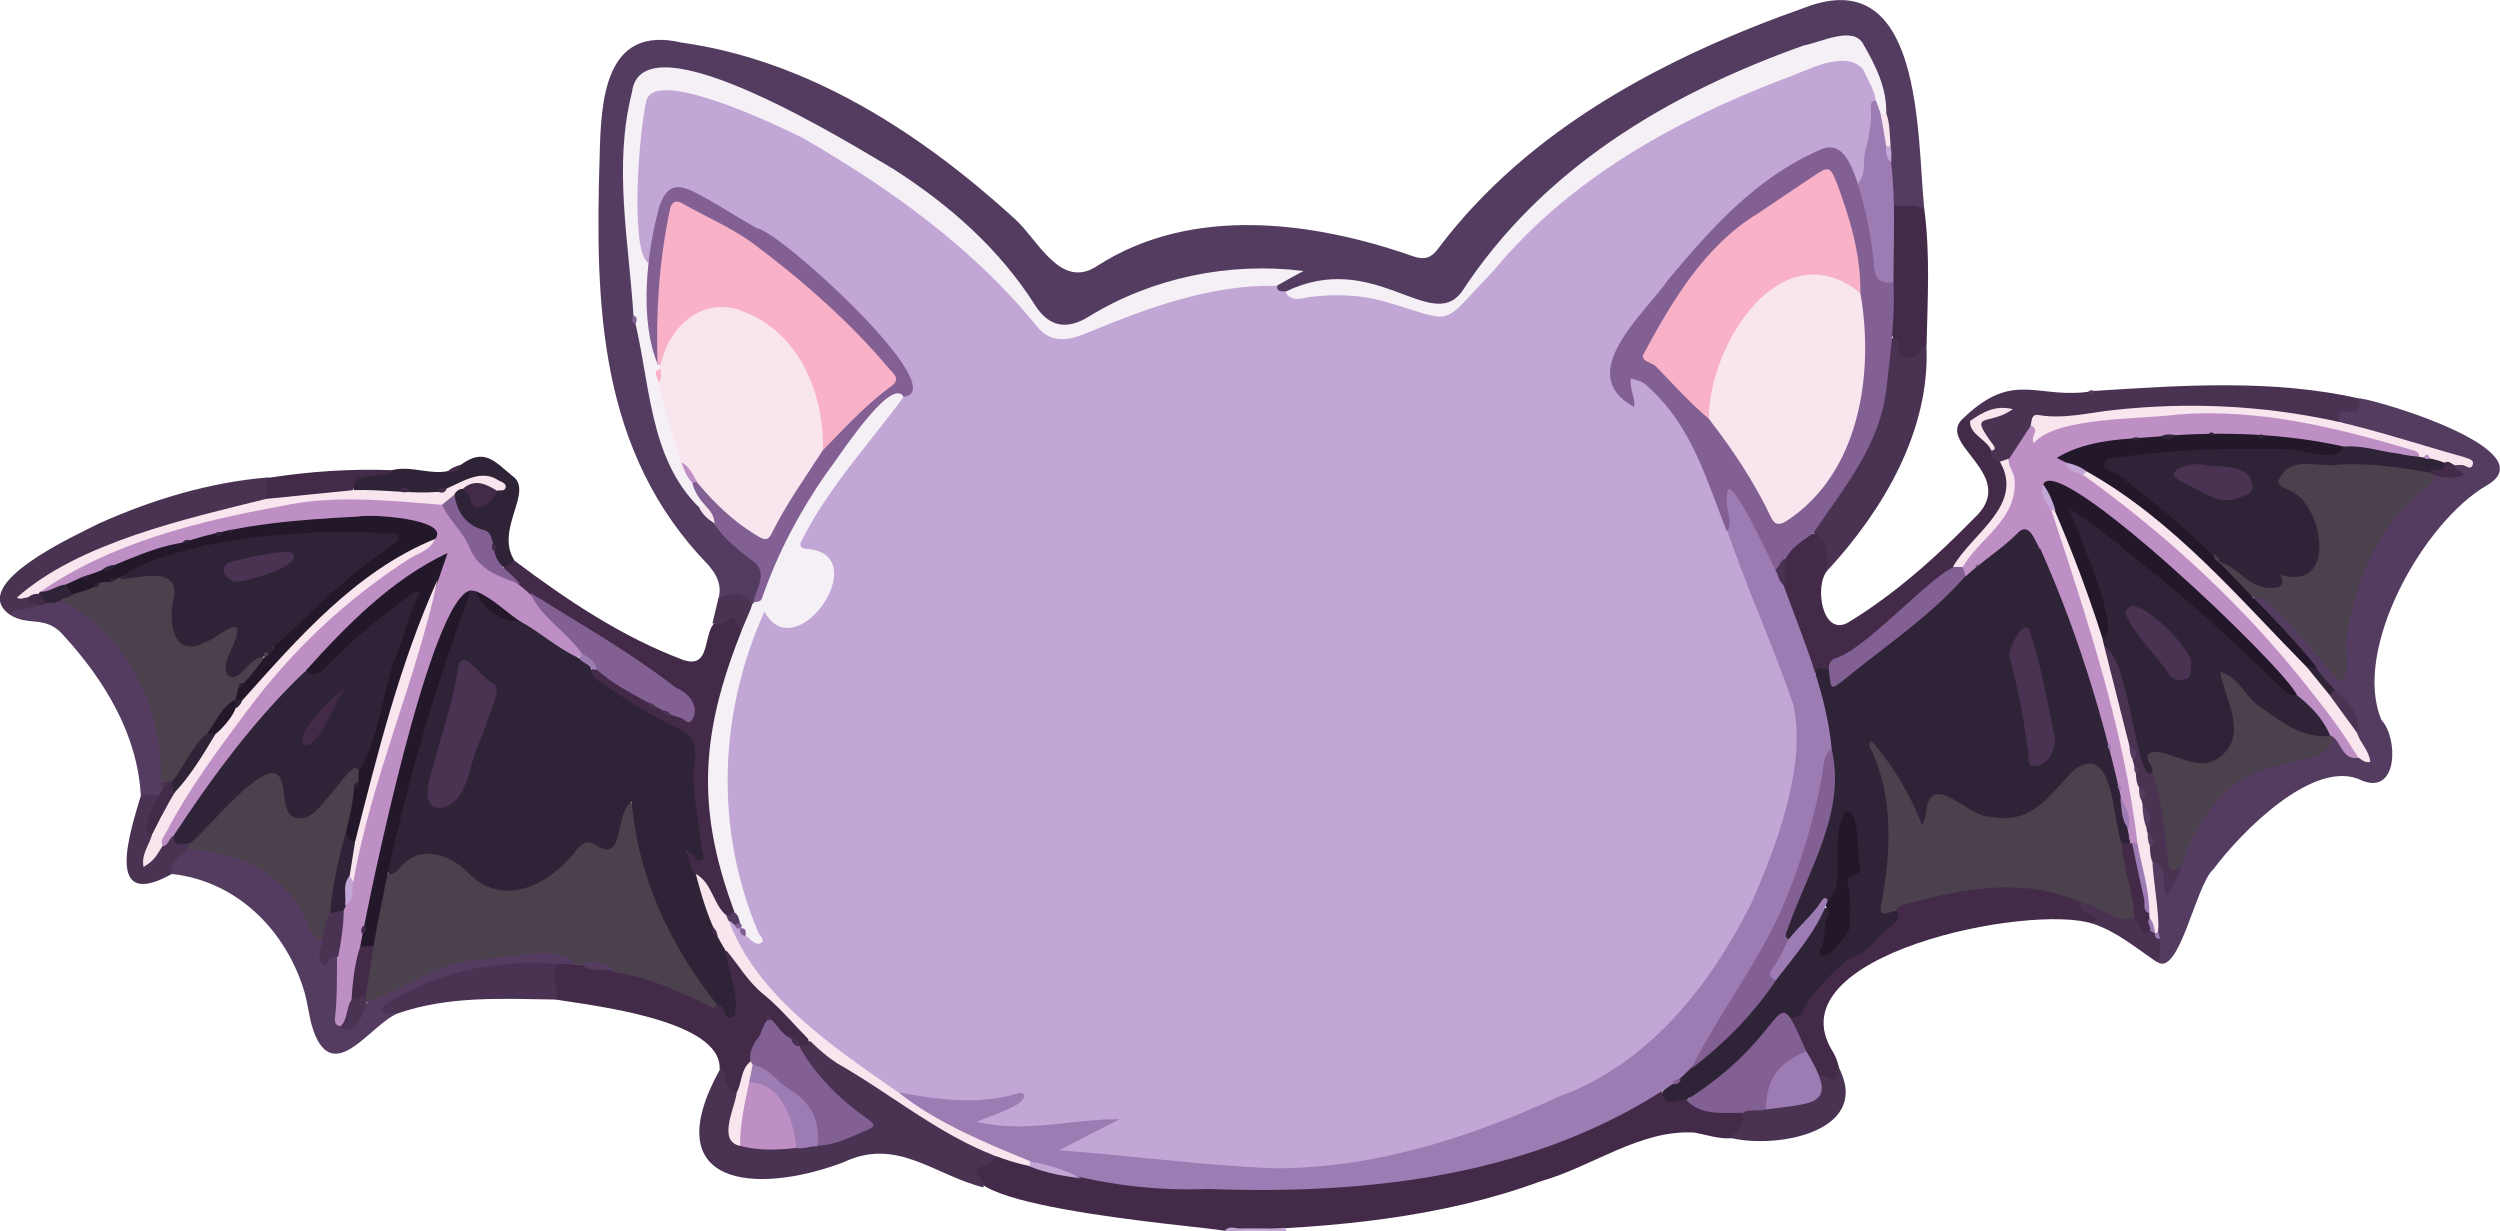 <?xml version="1.0" encoding="utf-8"?>
<!-- Generator: Adobe Illustrator 27.9.0, SVG Export Plug-In . SVG Version: 6.00 Build 0)  -->
<svg version="1.1" baseProfile="tiny" id="Layer_1" xmlns="http://www.w3.org/2000/svg" xmlns:xlink="http://www.w3.org/1999/xlink"
	 x="0px" y="0px" viewBox="0 0 975.2 480.1" overflow="visible" xml:space="preserve">
<g>
	<path fill="#432A49" d="M675.7,444c-5.1,0.4-9.8-1.3-14.7-2.2c-21.2-1.3-40,13.4-60,19c-39.4,14.5-81.8,18.1-123.3,19.3
		c-9.1-1.9-127.9-10.7-90-29.4c11.7,1,22.4,7.3,34.3,7.5c25.9,5.1,52.8,4.8,79,4.3c21.9-1.4,43.9-1,65.5-5.8
		c25.8-5.7,50.5-14.6,73.3-28.1c2.5-1.5,4.8-3.7,8.1-3.2c2.6,3.8,6.7,2.3,10.2,2.9c5,3.2,10.3,4.9,16.3,4.4c1.8-0.1,3.6-0.1,5.2,1
		C681.7,438.9,681.2,440.2,675.7,444z"/>
	<path fill="#C2A6D6" d="M477.7,480.1c1.7-2.1,3.9-0.9,5.9-0.9c6-0.1,12.1,0,18.1,0.1c0,0.3,0,0.6,0,0.9
		C493.7,480.1,485.7,480.1,477.7,480.1z"/>
	<path fill="#543C60" d="M280.4,233c1.1-5-0.8-8.8-4.1-12.6c-42.8-44.1-44.2-101.2-42.4-159.1c0.5-22.4,2-51.7,31.9-44.7
		c49.9,7,93.7,35.6,130.2,68.9c9,8.2,17.8,27.9,32.2,18.1c36.8-23.6,84-17.3,123.1-3.6c4.4,1.5,7,0.6,9.6-2.9
		c35.3-47,88.9-75,143.3-94.2c46-17.5,43.5,49.7,46.4,78.4c-4.2,1.1-8.2,0.9-12.2-0.8c-4.1-19.7-0.4-41-10.9-59.2
		c-2.7-5.5-4-6.3-10.1-5.4c-12.9,1.8-24.5,7.4-36.2,12.6C637,45.7,598.5,74.4,572.1,114c-7.2,10.2-17.1,5.4-26.5,1.3
		c-14.7-6.1-29.4-6.3-44.2-0.1c-2.6,0.1-4.3-0.7-4.1-3.6c1.5-3,5-3.1,8-5.8c-29.7-0.9-58.4,4.8-83.7,21c-7.3,5-15.6-1.3-19.5-7.7
		c-21.7-33.4-55.8-54.8-90.7-72.3c-15-8.8-31.3-13.8-47.7-18.9c-9-2.8-14.5,0.6-16.4,9.9c-2.9,14.4-4,28.9-2.4,43.7
		c1.6,13.7,2.3,27.5,3.2,41.2c3.4,10.9,3.9,22.8,6.5,34.1c4,25,19.7,45.8,39.4,61.1c3.6,3.1,4.7,6.3,2.9,10.5
		c-1.1,2.5-0.6,7.4-4.4,7.5C286.2,230.3,283.3,235.4,280.4,233z"/>
	<path fill="#543C60" d="M920.6,155.4c9.7,1.4,72.2,20.5,49.7,33.8c-25.2,14.4-53,64.6-41.3,91.7c6.5,7,6.5,29.3-7.6,23.6
		c-18.5-9.4-47.7,20.6-58,34.6c-6.9,5.9-13.3,42.4-22,36.1c0.4-12.9-2.5-25.5-2.5-38.4c6.1-5,6.2,5.4,7.3,9.4
		c8.2-26.9,23.6-50.1,54.2-51.9c4.3-1,7.3-2.8,8.8-6.9c3.8-2.2,5,7.1,10.7,7.5c7.4,2.6-1.9-6.8-1.1-9.6
		c0.2-11.3-11.5-15.6-16.1-24.4c-7.5-8-13.9-16.9-21.9-24.5c-1-0.9-1.8-2-1.5-3.5c4.8-6.2,28.2,26.2,33.4,30.3
		c1.9-1.6,1.8-3.5,1.4-5.2c-0.7-22.2,8.1-43.8,22.6-60.6c4-4.5,8.7-8.1,12.8-12.5c2.8-1,5.7,0.7,8.7-0.2c-2.1-4.5-0.5-3.8,3.7-5
		c-16.7-5.5-33.8-8.5-49.5-15.2C909.3,157.2,917.9,161.6,920.6,155.4z"/>
	<path fill="#4A3252" d="M387.7,451c0.5,5.4-10.9,2.7-5.4,8.2c1.1,1.2,1.5,2.5,1.4,4c-19.3-4.8-33.8-19.8-54.7-9.8
		c-34.2,12.9-73.4,9.5-48.2-36.2c3.7-2.3,2.4,5.4,7.3,8.9c0.7,6.3-8,18.1,1.9,19.9c15.2,1.7,31.5,1.4,45.5-5
		c3.6-1.3,2.8-2.8,0.3-4.7c-9.5-7.5-20.9-15.7-24.1-27.9c2-1.9,5.3-3.5,7.4-1c9.3,8.7,21.1,13.9,31.3,21.4c10.9,8,22.6,14.6,35,20.1
		C386.4,449.2,387.3,449.8,387.7,451z"/>
	<path fill="#543C60" d="M155.2,395.3c-10.1,3.9-23.9,26.8-32,9.1c-2.5-5.5-2.8-11.6-4.4-17.3c-7.2-24.4-26.7-43.6-52-46.2
		c-1.4-4.5-0.2-6.6,5.9-10.4c21-1,40.5,9.9,48.6,29.5c1.1,4,6.7,5.3,5.2,9.8c-0.2,1.3-0.5,2.5,0.1,3.9c8.3-4.6,6.6,4.5,5.9,9.7
		c-0.2,4.3-2.2,22.5,6,14.6c5.6-13.2,21.5-15.4,33-21.8c5.9-2.9,12.4-2.2,18.5-3.7c5.9-1.1,35.4-6.1,33.9,3.8
		c-24,1.5-51.5,0.3-71.8,16.8C152.6,394.6,154.6,393.9,155.2,395.3z"/>
	<path fill="#432A49" d="M200.7,218.7c20.3,15.3,42.1,29.9,66,38.8c12.2,3.9,6.2-14.3,14.7-15.9c6.2-2.4,6.2-2.4,8.2,4
		c0.3,3.1-1.1,5.8-2,8.7c-8.7,23.8-14.4,49.7-7.5,74.7c1.8,7.2,3.1,14.7,6.2,21.6c1,2.3,1.1,6.3-2,6.9c-7.1-1.3-8.2-10.5-12-15.6
		c-0.7-1.3-1.1-0.1-1.5-0.3c-3.4-1.8-3.5-5.4-3.3-8.2c0.3-3.6,2.9-0.6,5-0.7c-1.1-13.5-4.4-26.8-2.6-40.3c0.3-2.7-0.3-4.2-2.9-5.5
		c-3.7-2.3-47.1-23.2-34.6-26.5c8.1,4.5,15.8,10.5,23.9,14.6c3.9,0.8,3.3,3.3,8.5,3.5c1.4,0.2,3.2,2.5,4.2,0.1
		c1-2.3,1.2-4.9-1.5-6.7c-16.7-11.2-33.2-22.7-50.4-33.2C213.2,236.2,186.3,221.1,200.7,218.7z"/>
	<path fill="#432A49" d="M217.8,376.1c2,0,4,0,6,0c17.1-0.5,35.2,6.3,51,13.6c4.9,3.2,5.6-0.3,10,4.9c3.2-8.3-3.4-15.3-2.5-23.2
		c1.9-1.4,2.9,0.2,3.6,1.3c0.9,6.5,42,36.1,25.8,35.5c-1.1-1-2-2-3.6-2.1c-3.5-1.2-5-4.5-7.4-6.9c-0.6-0.4-1-0.1-1.3,0.5
		c-1.3,5.2-5.5,9.2-6.2,14.6c-2.9,3.4-2.2,8.7-5.8,11.8c-7-1.7-2.5-8.2-6.7-9c1.1-19.2-49.3-24.8-64-27.2c-1.9-2.8-1-6.3-2.3-9.4
		C213.6,378.5,216.2,377.3,217.8,376.1z"/>
	<path fill="#432A49" d="M816.3,360.3c-24.4-8-124.7,12.1-101.5,49.7c1.6,2.4,4.8,10.4,1.1,12.1c-2.6,1.5-4.2-0.9-6.1-2.1
		c-2.8-2.7-3.9-6.5-5.9-9.7c-1.8-4.5-6.2-7.8-5.6-13.3c5.2-3.8,7.5-9.9,11.9-14.4c4.9-5,10.3-9,15.9-13.2c5.3-4,12.3-7.5,13.3-15.6
		c19.9-9.9,52.2-13.7,72.6-2.6C812.6,354.9,821.4,357,816.3,360.3z"/>
	<path fill="#432A49" d="M712.8,222.6c-5.1,5.7-2.1,25.8,8,20.3c18.1-11,34.2-25.3,49-40.5c19.2-17.3-16.5-29.6-3.4-39.7
		c1,0.1,1.9,0.6,2.6,1.3c1.9,4.7,7.2,6.9,8.8,11.9c8.7,10,7.2,18.4-0.7,28.2c-17.1,23-41,40-63,57.3c-1.9,1.2-4.1,0.8-6.1,1.2
		c-1.8-0.7-2.4-2.2-2.9-3.8c-2.8-9.4-6.4-18.5-9.7-27.7c-1.8-9.8,1.5-21.9,13.2-23.2C714.3,211,715.4,214.7,712.8,222.6z"/>
	<path fill="#4A3252" d="M780.1,180.2c-1.6-1.1-4.3-1.4-3.2-4.4c1-2.6-1.5-3.7-2.6-5.4c-5.6-7,1.5-7.3,6.5-9.9
		c-3.2-0.3-5.8,0.7-8.4,2.4c-1.4,1.7-5,2.3-6-0.3c19.8-18.6,28.7-6.3,50.3-10.1c34.6-2.2,69.8-4.7,103.9,3c0.1,11.3-8.9-0.3-8,8.9
		c-2.6,1.7-5.3,0.6-7.7,0.1c-35.3-8.3-70.7-3.7-106.3-0.6c-1.9,0-4.1-0.3-5.4,1.8C790.7,169.6,785.8,182.2,780.1,180.2z"/>
	<path fill="#4A3252" d="M712.8,222.6c0-5.8,0.7-11.6-5.4-14.8c-1.2-2.3,0.3-3.8,1.6-5.2c9.4-10.3,16.2-22.2,21.4-35.1
		c3-7.6,4.2-15.7,5-23.8c0.4-4-0.1-8.3,2.7-11.8c5.9-1.4,2.4,10.7,9.6,4.6c1.1-0.8,2.1-2.4,3.8-1.2
		C752.8,168.2,734.6,199,712.8,222.6z"/>
	<path fill="#4A3252" d="M3.6,239.6c-16.2-11.9,26.2-30.9,35-35.4c21-9.4,43.2-16.1,66.2-18c1.2,2.4,1,9.6-2.5,9.4
		C75,202.2,40,212.2,13.5,228.3c-3.6,2.2-3.6,2.2-2.4,4.4c1.4,1.3,4.2,1.1,4,3.9C11.8,239.8,7.6,239,3.6,239.6z"/>
	<path fill="#543C60" d="M3.6,239.6c3.1-3,7.8-1.2,11.2-3.5c2.4-2.3,6.1-2.5,9.2-2.5c17.6,7.2,27.2,21.4,34.2,38.3
		c4.9,11.5,5.9,23.4,6.1,35.6c-0.5,4.3-6.5,5-9.4,2.6c-1.3-23.8-14.3-44.9-29.9-62C17.8,239.5,10.9,244.7,3.6,239.6z"/>
	<path fill="#2E2337" d="M200.7,218.7c-1.5,0.5-2.2,2.5-4,2.5c-3.1-0.5-4.2-2.6-4.6-5.4c0.4-1.6-0.2-2.9-1.1-4.2
		c-0.8-2.6-3.2-3.5-5.3-4.7c-9.2-2.8-13.3-23-1.8-14.3c3.9,4.5,4.6,4.5,8.5-0.3c1.1-1.6,4-2.9,1.1-4.3c-6.9-4.2-12.9,2.1-19.4,3.5
		c-1.6,0-2.6,1.2-4,1.6c-5.4,2.2-10.3-1.9-15.4-0.8c-5.5,0.3-11,1.1-16.5-0.6c-3.5-9.3,9.6-6.4,14.7-8.3c8.9-2.4,19.3,4.3,27-2.2
		c9-6.5,12.9-1.4,19.9,4.4C208.6,191.5,192.8,206.5,200.7,218.7z"/>
	<path fill="#432A49" d="M751.5,135.2c-1.8,0-2.4,1.5-3.3,2.7c-2.5,3.3-8.1,2.2-7.5-2.4c0-1.5,0.1-3.1-2.1-3.3
		c-3.2-6.6-0.9-14.8-1.4-22c0.6-7.1-2.3-25.2,1.8-29.9c3.9,0,7.9-0.5,11.6,1C753,99.2,751.9,117.2,751.5,135.2z"/>
	<path fill="#4A3252" d="M217.8,376.1c-4.2,4.3,1,9.3-1,13.8c-20.6-0.3-41.9-1.5-61.6,5.4c-2-1.2-5.3,1.9-6-0.8
		c-0.7-2.6,3-3.7,4.9-4.9C172.5,378.4,196.7,374,217.8,376.1z"/>
	<path fill="#4A3252" d="M709.5,419.1c6.1,2,7,4.7,7.3-3.6c14.2,25.6-22.9,32.7-41.2,28.5c1.5-3.2,5.6-5.4,4-9.8
		c2-3.4,5.5-2.1,8.4-2.5c4.9-0.8,9.8-1.3,14.6-2.5C711.2,427.8,707.3,425.3,709.5,419.1z"/>
	<path fill="#4A3252" d="M55,310.2c2.3,0,4.6,0,6.9,0c1.4,1.8-0.3,3-0.7,4.5c-1,3.4-3.3,6.6-1.8,10.4c0.8,3.6-2,6.5-1.8,10.7
		c4-2.6,6.4-9.5,10.4-9.8c1.5,1.9,4,1.8,5.9,3c0.6,3.8-8.5,5.9-7,12C40.2,355.8,50.9,324,55,310.2z"/>
	<path fill="#432A49" d="M152.8,183.4c-1,3-3.6,1.2-5.5,1.8c-3.7,1.1-9.1-0.5-9.6,5.9c-3.2,2.8-7.3,1.7-11,2.2
		c-7.3-0.1-16.2,4-23,1.3c-0.3-2.8,0.1-5.6,0.9-8.2C120.7,183.9,136.7,182.8,152.8,183.4z"/>
	<path fill="#4A3252" d="M816.3,360.3c4.1-4.6-6-2.9-4.6-8.2c4.5-2.7,13.7,6.6,20.6,5.1c3.3,0.4,2.5,5.3,6.1,5.3
		c2.4-0.2,3.1,2.2,4.3,3.7c-0.6,3,1.2,6.4-1.3,9.1C833.2,369.8,825.8,363.4,816.3,360.3z"/>
	<path fill="#4A3252" d="M289.5,245.4c-1.3-0.3-1.6-1.4-2-2.5c-0.8-2.1-1.6-3-3.6-0.7c-1.5,1.8-4,0.8-6,1c0.8-3.4,1.6-6.8,2.4-10.1
		c6-1.5,8.5-3.2,13.1,2.4C292.9,239.1,292,242.5,289.5,245.4z"/>
	<path fill="#432A49" d="M179.8,181.3c-0.8,2.9-3,2.9-5.4,2.8C175.9,182.6,177.8,181.8,179.8,181.3z"/>
	<path fill="#543C60" d="M816.7,152.4c-0.4,1.6-1,2.2-2.1,0.5C815.1,152.1,815.9,152.2,816.7,152.4z"/>
	<path fill="#2E2337" d="M708.3,262.6c0.7-3.8,3.3-0.9,5-1.4c3,5.1,2.9,5.1,8.2,0.9c12.8-10,25.3-20.3,37.6-30.9
		c8.4-8.9,17.9-16.5,27.3-24.3c2.8-2.7,5.3-2.1,7.3,1.3c14.3,25,21,53.6,29.3,81c2.9,6.9,3.7,14.5,4.9,21.9c0.1,5,3.3,9.7,3.3,14.5
		c-0.8,0.6-0.7,1.3-0.1,2.1c0.3,2.1-2.3,2.8-3.8,1.9c-1.7-1.2-1.8-3.1-2.1-4.9c-11-63.9-20,15.8-59.9-8.9
		c-8.5-5.2-10.3-7.4-13.1,3.3c-0.5,4.3-4.1,3.5-5.1-0.1c-3.9-9.4-9.4-17.8-15.5-26.2c14.7,30.5-2.5,64,8,62.4c1.2,2,1.3,3.7-0.8,5.2
		c-3.8,2.7-6.8,6.2-10,9.4c-2.5,2.5-6.9,3.4-9.9,6.1c-6,5.5-11.9,11-15.5,18.4c-2.6,5.4-8.8,0.1-11.8,6.1
		c-9.7,10.9-22.7,27.1-37.7,29.1c-3.7,1.3-5.3-0.1-5.4-3.8c14.6-13.6,32.3-26.7,43.7-44.3c5-7.9,11.6-14.5,16-22.8
		c1-2,1.7-4.9,5.1-4.4c2.8,2-1.1,11.9-1.3,16.4c9.8-4.9,8.9-14.4,8-23.5c-0.5-2.8-0.4-5.3,2.4-6.9c3.3-2.5,0.1-16.5-1-21.3
		c-7.9,9.7,1.8,25-7.5,33c-2.2,0.1-3.5,1.7-4.7,3.3c-2.2,2.4-9.6,12.6-12.4,11.2c-1.8-2.1-0.4-4,0.3-6c5-13.7,11-27,15.3-41
		c4.8-17.1,0.3-35.1-4-51.9C707.8,265.8,707.3,264.2,708.3,262.6z"/>
	<path fill="#9D7BB3" d="M652.6,422.8c-53.4,36-118.2,43.3-181.4,41c-42.1,1.7-83.2-11-118.4-34c-1.5-0.9-3.6-1.7-1.8-4.1
		c14.8,0.4,29.4,3.9,44.1,0.2c1.9-0.3,3.8-0.9,4.8,1.3c1.9,4.9-12.4,9.8-15.9,10.2c15.8,5.3,88.9-15.1,31.7,11.5
		c36.6-0.8,72.5,10.4,109,3.8c36.1-5.6,70-18.7,102.4-35.6c6.3-2.9,11.9-6.9,16.6-11.8c31.8-31.6,52.5-74.2,55.7-119.1
		c-3.6-25.7-17.1-49-25.5-73.3c-0.5-1.8-1.3-3.4-1.1-5.3c2-5.5-3.4-13.4,1.4-17.6c4.2-2.8,17.1,27.3,19.1,31.3
		c7.8,23.2,18.9,46,21.2,70.8c-6.3,27.9-12.3,56.3-27.7,81C675.4,389.4,668.9,411,652.6,422.8z"/>
	<path fill="#836094" d="M657.8,429.1c43-27.2,33-50.3,46.8-19c-6.7,5.4-14.1,9.7-14.6,19.5c-0.1,1.1-0.4,2.3-1.3,3.2
		c-3,0.9-6.3-0.4-9.1,1.3C672.3,434,663.4,435.3,657.8,429.1z"/>
	<path fill="#F9E5ED" d="M350.4,426.1c15.2,12,33.6,19.5,51.5,26.9c0.5,0.7,0.5,1.3-0.1,1.9c-28.5-6-50.5-26.1-75.2-40.1
		c-11.2-7.2-18.8-19-29.2-27.3c-5.8-4.8-9.5-11.4-14.3-17c-3.7-0.5-15.2-26.6-11.5-29.5c6.3,3.6,6.5,11.8,11.9,16.2
		c11.7,22.8,31.1,42.9,53.1,57.6C341.4,418.3,346.7,421.2,350.4,426.1z"/>
	<path fill="#C2A6D6" d="M401.7,455c0-0.6,0.1-1.3,0.1-1.9c7,1.2,13.7,3.2,19.9,6.6C414.9,458.7,408.1,457.7,401.7,455z"/>
	<path fill="#C2A6D6" d="M350.4,426.1c-25-17.4-55.3-37.6-66.1-67c2.6-2,6,6.3,9.3,6.6c2.7-0.4,0.9-2.1,0.5-2.8
		c-6-14.2-8.9-29.2-11.1-44.4c-3.9-26.3,2.6-52.5,12.6-76.8c3.7-9.6,5.8,5.6,14.5,1.1c10.3-3.5,21.8-21.9,7-27
		c-6.8-2-6.9-2.4-3.4-8.7c10.1-19.1,24.1-35.5,37.7-52c4.6-3.1,5.1-4.3,1.9-8.8c-21.2-31.5-51.4-56.6-86.4-71.6
		c-12.6-3.4-8.5,22.4-14.2,27.9c-3.2,0.1-3.4-2.6-3.5-4.5c-2.1-18.9-2.3-37.8,1.4-56.6c1.9-21.5,60,9.1,70.2,15.1
		c32.7,19.3,62.3,42.9,86.9,71.7c8.5,6.8,19.7-2.4,28.5-4.8c13.8-5.2,49.2-17.5,62-12.2c-0.3,2.8,1.8,2.2,3.4,2.4
		c2.9,1.3,5.9,1.4,8.8,0.8c26.6-6.7,48.8,15.4,59.5,2.5c24.7-28,52.3-53.4,86.4-69.8c16.7-6.4,54.7-30.8,70.4-22.7
		c2.9,4.6,6.2,9.1,5.5,15.1c-1.4,8.7-2.5,17.4-3.9,26c-0.3,2.1-0.1,4.4-2.4,5.7c-3.6,0.6-3.5-2.4-4.2-4.4
		c-9.9-31.2-74.2,46.8-82.4,58.7c-6.4,9.4-16.8,21.3-3.6,30.2c-4.4-24,19.9,5.3,22.8,12.6c6.2,12.4,13.6,24.7,15.3,38.7
		c7.8,22.8,17.9,44.8,25.7,67.6c5.4,23.9-6.6,55.5-16.3,77.6c-16.3,32.5-40.2,62.8-75.2,75.5c-35,16.2-73.5,28.4-112.3,27.9
		c-27.6-1.2-55.2-5-82.6-7c7.9-4.1,15.7-8.1,23.6-12.1c-18.4-0.2-36.4,5.6-55.7,1c4.1-2,19.6-6.4,18.4-10.4c-0.7-1.4-1.8-0.8-3-0.5
		C381,431.1,365.5,428.9,350.4,426.1z"/>
	<path fill="#F5F0F6" d="M498,111.5c-25.4-0.6-50,8.5-73.1,18c-6.6,2.9-13.9,4.9-19.6-1.2c-25.1-31.2-57.7-54.6-92.2-74.5
		C304.5,49.5,253.9,25,252,40c-2.5,10.3-6.4,56.1,0.6,62.4c2.6,2.6,1.6,5.9,1.5,8.9c-0.3,11.1,0.3,22.7,4.3,32.7
		c-1.4,1.9-0.6,3.9-0.3,5.9c4.1,16.6,9.5,32.5,17.2,47.6c-0.5,1.1-1.2,1.6-2.3,0.7c-20.2-19.5-19.3-49.9-25.9-75.1
		c-1.8-28.9-7.9-58.4-0.6-87c3.6-31.3,87.7,21.5,102.1,29.9c21.8,14,41.1,30.9,55.2,53.1c5.3,8.3,12.2,9.8,20.9,4.4
		c24.7-15.2,54.8-21.4,83.8-17.8C504.9,107.6,501.5,109.5,498,111.5z"/>
	<path fill="#F5F0F6" d="M731.7,39.2c-0.6-4.3-3.1-8-4.8-11.9c-6.9-8.7-22.9,0.8-31.2,3.5C653.1,47.1,612,70,582.6,105.6
		c-22.1,22.9-13.8,20.2-43.3,11.8c-9.3-2.5-18.6-2.7-28.1-1.6c-3.1,0.4-7.4,2.5-9.8-2c34.4-16.8,56.5,16.1,68.7,0.2
		c31.4-48.2,80.4-77.4,133.6-96.3c6.4-1.1,19-7.7,23-0.7c4.9,8.5,9.3,17.1,9.1,27.2c-0.6,0.6-1.4,0.8-2.2,0.6
		C732.3,43.1,731.6,41.3,731.7,39.2z"/>
	<path fill="#F5F0F6" d="M352.5,154.8c-13.5,18.4-29.2,35.2-39.6,55.7c-1.5,2.6-0.4,3.4,1.9,3.6c26.8,2-4.3,47.2-16.6,24.5
		c-18,39.8-19.4,85-2.4,125.1c0.4,1.3,2.6,2.6,1.3,3.9c-2.2,1.8-4.4-1.5-6.2-2.5l0.1,0.1c-1.1-0.8-1.1-2.2-2-3.1l0,0
		c-19.6-48.1-15.7-79.8,4.7-126.6c13.2-26.3,25.7-53.5,46.2-75.7C342.5,156.9,349.7,147.8,352.5,154.8z"/>
	<path fill="#836094" d="M352.5,154.8c-5-8.6-26.6,25.5-30.2,29.9c-10.5,15.1-19,31.2-25,48.5c-0.7,2.1-2.4,1.2-3.5,2
		c1.1-5.5,6.1-11.8,0-16.2c-7.7-5.8-15.8-12.4-18.9-22.1c-2.3-2.5-4.1-5.3-4.9-8.7c3.2-2.2,6.2,2.8,8.1,4.7c4,3.7,19.2,21.2,23,12
		c5.5-10.7,12.1-20.7,19.2-30.4c7.5-8,15.1-15.9,23.7-22.8c4.5-3.6,4.2-4.2,0.7-8.3c-21.3-24.4-46.3-46.6-75.5-61.1
		c-5.5-2.4-6.1-2.5-7.1,3.6c-2.8,16.2-4.7,32.6-4.1,49.2c0.1,2.4,0.8,5.1-1.4,7.1c-7.3-17.5-4.4-43.6,0.6-61.6
		c2.8-8.2,6.6-9.4,14.4-5.3c8.1,4.2,15.7,9.3,23.6,13.7C304.5,90.3,372.4,152.5,352.5,154.8z"/>
	<path fill="#9D7BB3" d="M731.7,39.2c9.1,22.2,6.9,47.2,6.9,71c-4.4,1.8-7.4,1-8-3c-1.7-11.7-4.5-23.3-6.4-35c4-3.9,2.4-8.3,3.3-13
		c1.6-5.5,2.6-11.3,2.3-17.1C729.6,40.6,730,39.4,731.7,39.2z"/>
	<path fill="#F9E5ED" d="M735.8,57.1c-0.7-4.3-1.5-8.6-2.2-12.8c0.7,0,1.4,0,2.2-0.1c1.5,4.2,1.3,8.6,1.7,12.9
		C736.9,57.8,736.3,57.8,735.8,57.1z"/>
	<path fill="#F9E5ED" d="M274.9,196.9c1.9,2.1,3.8,4.2,3.8,7.3c-2.4-1.6-4.6-3.4-5.9-6C273.8,198.1,274.5,197.8,274.9,196.9z"/>
	<path fill="#C2A6D6" d="M735.8,57.1c0.5,0,1.1,0,1.6,0c0.6,2,0.4,4.1,0.3,6.2C735.7,61.7,735.5,59.5,735.8,57.1z"/>
	<path fill="#836094" d="M246.9,123c2,0.6,1.5,2,1.1,3.4C246.1,125.7,246.7,124.3,246.9,123z"/>
	<path fill="#BE8FC5" d="M831.1,329c0-0.9-1-2.1-0.6-2.8c-7.5-38.2-18.6-76.4-34.6-112.1c-0.7-0.2-1.1-0.5-0.9-1.3
		c-1.9-3.7-4.1-9.3-8.3-4.5c-6.2,6.1-13.7,10.7-19.9,16.5c-8.7-4.8,12.9-18.4,14.9-25.4c6.1-9.6,0.1-14.4,2-20.4
		c2.8-4.3,5.6-8.6,8.5-13c2.6-0.6,2,1.9,3.2,3.3c2.3-2.9,5.6-3.2,8.9-3.9c36.5-7,74.5-8.5,110.5,1.5c4.6,2,31.6,5.9,29.3,11.2
		c-2.3,2.2-4.9,1.2-7.5,0.6c-17.1-3.5-34.5-5.6-51.9-7.4c-25-1.7-50.9-1.6-75.4,5.1c-8,1,0.1,6.9,3.8,8.2
		c41.3,28.4,76.4,64.7,105.1,105.7c1.2,1.5,2.9,3,1.7,5.3c-6.3,1-6.4-6-10.3-8.5c-0.3,0.4-0.7,0.5-1.2,0.3
		c-16.8-23.9-38.6-43.9-60.2-63.4c-8-5.5-43.5-40.2-50.4-34.4c16,43.7,30.3,89,37,135.6C835.4,327.3,833.7,331.1,831.1,329z"/>
	<path fill="#4B414C" d="M949.6,185.2c-0.7,4.3-4.8,5.9-7.4,8.3c-15.9,14.5-23.5,33.8-26.8,54.5c-1.6,5.1,1.5,10.2-0.7,15.1
		c-0.1,2.8-1.9,3.4-3.6,0.9c-4.8-4.8-26.6-33.8-31.7-30.8c-6.1-3.3-11.3-7.5-13.7-14.3c2.5-1.5,4,0.4,5.6,1.7
		c4,3,15.8,12.8,17.9,3.5c1.5-1.7,3.9-0.6,5.8-0.7c15.3-1.7,7.3-27.3-3.6-31.3c-4.6-2.5-4.7-6.2-0.4-10
		C895.7,177.4,945.9,179.2,949.6,185.2z"/>
	<path fill="#4B414C" d="M909,287.1c0.2-0.1,0.4-0.2,0.6,0c0.9,13.7-29.3,5.1-45.4,26c-6.4,7.4-10.5,15.9-13.6,25.1
		c-2.5,4.6-6.2,1.5-6.1-2.7c-1.4-12.1-3.2-24.4-6.5-36.1c-0.9-2-2.3-4.1-0.5-6c4.4-3.9,10.2,1.7,15.1,1.9
		c11.9,4.1,20.7-6.5,16.6-18.1c-1.3-3.6-2.9-7.1-3.7-10.8c-2.4-6.5,4.5-5.2,7.3-1.8C882,276.4,894.6,284.1,909,287.1z"/>
	<path fill="#23172A" d="M865.6,219.2c12.7,13.6,26.3,26.4,38,41c-6,3.5-11.4-6.9-15.1-10.3c-25.9-26.9-52.4-54.6-86.2-71.3
		c12.5-7.5,26.7-7.2,40.4-8.4c23.8-2,48.5-1.2,72,4.1c1.6,6.2-11.6,4.2-15,3.7c-14-2.8-28.2-1.6-42.3-1.1
		c-10.3,1.1-24.7-0.3-33.6,4.6C837.7,193.1,856.2,204.1,865.6,219.2z"/>
	<path fill="#F9E5ED" d="M814,183.9c34,19.1,59.1,49.2,86,76.5c7.9,4.7,11,14,17.3,20.5c1.2,1.4,2,3,2.1,4.9c1.2,4,4.8,7,5.2,11.4
		c-2.2,0.5-3.3-0.9-4.7-1.7c-5.5-9-11.8-17.6-18.4-25.8c-25.3-32.5-55.7-60.6-89.1-84.6C812.4,184.2,812.9,183.6,814,183.9z"/>
	<path fill="#F9E5ED" d="M943.7,178c-0.1-2-1.8-2.2-3.2-2.6c-29.7-8.8-60.1-16.2-91.3-13.7c-14.4,2-46.9,0.8-55.8,11.1
		c-1.8-2.2,2.8-5.4-1.3-6.8c0.5-1.8,0.2-4.6,3.1-4.1c10.1,1.7,19.9-1,29.7-2c28.7-3.1,57.1-1.8,85.3,4.2c17.1,3.8,34,9.5,51,14.2
		c1.4,0.7,3.9,0.8,3.4,2.8c-0.7,2.6-2.6,0.5-4,0.3c-2.4-0.2-4.8,0.6-7.1-0.4C950.2,180.2,946.4,180,943.7,178z"/>
	<path fill="#F9E5ED" d="M833.8,329.1c-5.2-44.7-19.6-87.5-33.6-130.1c0.4-0.3,0.9-0.5,1.5-0.4c5.1,3.4,4.9,9.4,7.2,14.2
		c5.3,11.4,7.5,24,13.3,35.2c0.9,5,0.7,10.2,2.7,15c5.5,19.8,10.1,39.6,13.6,59.8c0.6,4.3,3.2,9.1,1.2,13.3c-0.5,3,4.5,30.9,1,28
		c-5.1-8.6-3.9-19.4-6.8-28.8C833.4,333.3,832.6,331.2,833.8,329.1z"/>
	<path fill="#4A3252" d="M834.4,307.2c-1.1-1.8-1.1-3.8-1.3-5.8c0.4-0.9,0.2-1.6-0.5-2.2c-0.2-0.9-0.4-1.9-0.7-2.8
		c1.1-2.1-0.1-3.6-1.2-5.2c-3.3-13.1-6.6-26.1-9.9-39.2c10.8,0.3,11.8,44.1,18.8,49.2c3.5,11.1,5.1,22.7,6.1,34.2
		c0,3.2,1.2,5.4,4.9,2.8c-0.1,4.5-3.6,7.5-5.5,11.5c-1.9-4.3,0.7-12.9-5.5-13.5c-0.8-1.9-0.9-4-1-6c2.2-2.7-1.4-4.2-1.2-6.9
		c1-4-1.3-7.2-2-11C835.5,310.5,836.3,308.5,834.4,307.2z"/>
	<path fill="#4A3252" d="M919.4,285.8c-3.6-4.9-7.1-9.8-10.7-14.7c0.2-1.1,0.9-1.8,2-2C915.9,273.5,920.8,278,919.4,285.8z"/>
	<path fill="#432A49" d="M953.5,180.5c1.7-1,2.8,0.4,4,1c0.1,2,2.4,2,3.7,3.7c-4.5,2-9.9,1.3-13.6-0.9
		C948.3,180.9,951.9,182.3,953.5,180.5z"/>
	<path fill="#2E2337" d="M910.7,269.1c-0.7,0.7-1.3,1.3-2,2c-2.9-3.6-5.8-7.1-8.7-10.7c1.2-0.1,2.4-0.2,3.5-0.2
		C905.1,263.8,908.4,266.1,910.7,269.1z"/>
	<path fill="#9D7BB3" d="M840.6,364.1c0.5-0.1,0.9-0.3,1.4-0.4c0.2,0.8,0.4,1.6,0.6,2.5C841.2,366.3,840.5,365.7,840.6,364.1z"/>
	<path fill="#836094" d="M292.7,414c-0.6-4,1.3-7,3.7-10.1c4.6-13.3,5.1-1.9,12.2,1.2c1.2,0.8,2.2,1.8,3.1,3l0,0
		c6.4,11.3,15.3,20.2,25.8,27.7c4.3,3.1,4.4,3.5-0.4,5.5c-5.9,2.5-11.7,5.5-18.3,5.6c-2.8-5.5,0.1-12.2-6.3-16.7
		c-6.2-5-11.9-10.7-19-14.4C292.8,415.4,292.3,414.9,292.7,414z"/>
	<path fill="#BE8FC5" d="M310.7,447.8c-7.4,0.8-14.7,1.1-22-0.8c-3-6.3,0.6-19.1,3.6-25.4C304,418.7,313.8,438.4,310.7,447.8z"/>
	<path fill="#9D7BB3" d="M310.7,447.8c-1.1-10.4-5.6-25.5-18.4-25.6c-1.1-2.6-0.9-5,1.4-6.9c6.2,1.2,9.5,6.8,14.5,9.8
		c8.3,5,11.9,12.4,10.7,22.1C316,446.9,313.4,448.4,310.7,447.8z"/>
	<path fill="#F9E5ED" d="M293.6,415.2c-1.9,10.6-5,20.9-4.9,31.8c-9.1-1.9-1.9-15-1.3-20.9c2.1-3.9,1.5-9,5.4-12.1
		C293,414.4,293.3,414.8,293.6,415.2z"/>
	<path fill="#4B414C" d="M226.8,376.1c-1,0-2,0-3,0c-3.6-8.5-28.8-1.8-36.9-1.8c-16.7,1.1-29.3,11.7-44.1,16.8
		c-3.1-5.2,1.4-15.9,1.5-22.2c1.4-9.5,1.5-19.2,6.7-27.7c6.9-8,16.9-13.4,26.5-6.2c11.3,10,21.2,15.2,33.8,7.1
		c8.4-3.1,13-19,22.6-13.2c2.8,1.7,5.1,0.7,5.7-3c1.1-3.9,1.6-12.5,6.4-13c3.9,1.8,3.3,15.2,4.9,19.8c4.5,20.3,15.3,38.8,27.3,55.5
		c2.8,2.5,1.6,6.8-2.4,3.8c-11.5-5.7-23.3-10.8-36.2-12.8C235.9,375.9,231.2,376.8,226.8,376.1z"/>
	<path fill="#BE8FC5" d="M67.7,326c-1.9,0.9-1.8,3.8-4.3,4.1c-4.8-1.6,8.4-19.1,10-22.3c22.6-34.9,49-67.6,84.6-90.1
		c3.7-2.4,8.7-3.7,10.6-8.5c-9.4-13.1-68.8-2.8-85,0.1c-17.4,4.7-34.8,10.1-51.5,17.1c-4.4,1.4-12.5,7.4-16.6,4.6
		c0.7-7.9,41.9-21.9,50.5-24.8c34.2-10,70.9-17.4,106.3-9.8c8.4,7,10.6,19.3,19.5,25.2c14.1,6.3,23,19,33.7,29.6
		c1,1.1,2.2,2.1,1.8,3.9c-6.2,8-35.4-24.3-44.2-23.4c-11.8,6.3-23.5,65.3-29,81.2c-6,25.5-12.4,50.9-15.4,76.9
		c-2.2,3.5-0.9,9.2-5.7,10.5c-3.1-0.3-2.3-2.8-2.2-4.5c1.6-14.2-1-29,3.5-42.6c10-45.3,25.4-89.9,38.3-134.4
		c-22.3,8-63.8,54.3-82.9,78.5c-6.3,8.1-12.4,16.4-18.1,25.1C70.5,323.7,69.8,325.6,67.7,326z"/>
	<path fill="#4B414C" d="M72.8,331.2c5.3-10.2,15.6-17.5,23.7-25.6c9-7.8,13.9-7.8,15.9,5.4c0.4,2.5,0.1,5.7,3.4,6.7
		c8.4,4,20.6-27.5,25.1-16.4c0.8,2.7-1.5,4.6-1.7,7.1c-0.5,5.9-1.6,11.6-3.4,17.2c-2.5,10-4.5,20.1-6,30.3c-1.7,3.3-0.8,7.6-4,10.4
		c-3,0.1-4.2-1.6-5.2-4.3C113,340.8,93.3,332.2,72.8,331.2z"/>
	<path fill="#4A3252" d="M125.8,366.2c1.2-4.2,1.4-13.9,8.3-11.1c-0.1,6.1-1,12.1-2.2,18.1c-5.3-0.5-2.9,4.6-5.9,3.2
		C123.1,374,125.6,369.3,125.8,366.2z"/>
	<path fill="#4A3252" d="M132.9,400.3c2.8-2.8,2.1-7.2,4.2-10.3c2-0.3,3-3.6,5.7-1.8C144.2,392.5,137.4,406.7,132.9,400.3z"/>
	<path fill="#2E2337" d="M202.6,242.2c8,4.3,14.7,10.6,23,14.4c7.4,0.2,2.9,6.1,7.6,8.8c9.7,6.7,19.6,13.2,30.2,18.2
		c6.6,3.1,8.6,5.9,7.6,13.3c-1.6,11.4,1.6,22.7,2.7,34.1c0.1,1.5,1.9,3.4-0.2,4.5c-2.9,1.3-2-2.9-5.9-3.4c2.1,3.3,0.8,6.9,3.9,9.1
		c2.7,10.3,5.8,20.6,11.5,29.5c0.8,8,5,15.4,3.8,23.4c-0.1,1.3,0,2.8-1.9,2.9c-3.3,0.1-1.3-5.2-5.1-4.9
		c-18.3-23.3-30.8-49.3-33.4-79.4c-6.9,4.9-2.7,23.8-13.4,17.3c-3.6-2.5-5.6-1.4-7.9,1.3c-9.6,12.8-27.9,23.5-42.1,9.6
		c-6.4-7-17.9-11.6-25.6-3.9c-1.7,1.5-2.8,3.8-5.4,4.1c-1.8-1.9-0.9-4.1-0.5-6.1c3.3-14.6,6.7-29.1,11.1-43.4
		c7-20.2,9.8-43.2,21.3-61.3c0.7,0.1,1.4,0.3,2,0.4C189.9,236.8,195.6,240.5,202.6,242.2z"/>
	<path fill="#836094" d="M227.1,255.1c-6-8.7-16.1-14.1-20.3-23.9c19.2,12,39,23.2,56.9,37.1c4.9,1.9,9.6,7.5,6.2,12.6
		c-0.8,1.2-1.6,0.9-2.5,0.3c-2.5-2.2-6.2-1.7-8.7-4C247.9,271.2,235,265.6,227.1,255.1z"/>
	<path fill="#836094" d="M202.9,228c-7.8-3.1-16.1-5.3-19.8-14.5c-2.5-6.1-7.9-10.5-10.7-16.6c0.7-2.5,2.7-3.4,4.9-4
		c0.9,7.1,4.6,12,11.5,13.9c3.5,0.8,3.3,5.6,4.1,8.4C193.8,220.8,199.9,223.7,202.9,228z"/>
	<path fill="#9D7BB3" d="M227.1,255.1c2.9,1.2,5.1,3,5.8,6.2c-0.7-0.1-1.4-0.1-2-0.2c-1.1-2.2-3.9-2.5-5.1-4.4
		C226.1,256.1,226.6,255.6,227.1,255.1z"/>
	<path fill="#543C60" d="M286.6,355.9c1.4,1.1,1.7,2.7,2.1,4.3c-2,2.4-2.6-0.7-4.5-1c-0.3-0.6-0.5-1.2-0.8-1.8
		C284.5,356.8,285.5,356.4,286.6,355.9z"/>
	<path fill="#4A3252" d="M258.7,277.2c1.4,0,2.5,0.7,3.2,1.9C260.4,279.2,258.9,279.3,258.7,277.2z"/>
	<path fill="#4A3252" d="M252.8,274.1c1.4,0,2.4,0.8,3.2,1.9C254.4,276.2,252.9,276.3,252.8,274.1z"/>
	<path fill="#543C60" d="M226.8,376.1c5.5-2,10.1-1,13,3C235.7,377.1,230.4,380,226.8,376.1z"/>
	<path fill="#4A3252" d="M311.7,408.2c-1.8-0.2-2.7-1.3-3.1-3C310.9,404.9,312,405.8,311.7,408.2z"/>
	<path fill="#4A3252" d="M300.8,397.8c-0.7,0.1-1.4,0.2-2,0.2C298.6,396.3,300.6,395.9,300.8,397.8z"/>
	<path fill="#4B414C" d="M739.6,355.1c-3.5,1.1-7.1,2.9-5.7-2.4c3.6-20,5-41.6-4.1-60.4c-0.4-0.8-1.3-1.6,0.1-3.4
		c8.6,9.7,14.9,20.5,20,33.2c1.1-3.3,1.5-4.6,1.8-7.7c3.1-12.5,16.5,4.4,24.2,4.1c16.7,3.5,23.1-8,33.1-18.1
		c15.8-11.6,15,20,18.7,28.7c2.4,6.9,7.8,22.7,5,29c-8.1,2.1-13.6-5.1-21-6c-21.1-9.9-44.8-5.8-66.5,0.1
		C743.2,352.8,740.8,352.8,739.6,355.1z"/>
	<path fill="#9D7BB3" d="M688.8,432.8c0.3-11.8,4.6-18,15.8-22.7C717.8,431.7,707.9,430.1,688.8,432.8z"/>
	<path fill="#836094" d="M724.6,71.3c3.2,10.7,5.6,21.6,6.5,32.8c0.4,5,2.8,6.7,7.5,6c0.7,13.9-1.1,27.3-2.7,41
		c-2.4,22.5-16.6,39.1-28.4,56.6c-3.9,3.2-8.5,5.4-10.9,10.2c-1.4,1.4-0.8,4.7-4.1,4.3c-1.1-1.8-19.6-42.7-18.8-28.4
		c-1.1,4.5,2.8,9.7-0.1,13.5c-7.7-19.6-13.5-40.4-29.6-55.4c-2.8-2.7-3.2-3-7.8-4.3c-0.7,3.8,1.7,7.3,1.3,11.2
		c-23.9-12.9,3.9-36.2,13.4-49.9c16.5-19.8,34.3-39.6,58.3-50.1C718.5,53.8,722.1,64.2,724.6,71.3z"/>
	<path fill="#836094" d="M765.6,221.2c0.4,1.2,0.8,2.4,1.1,3.5c-13.8,15.8-31.6,27.5-47.8,40.8c-4.6,3.6-4.7,3.4-5.3-2.4
		c-0.2-2.1-0.8-4.7,1.7-6.1C728.9,253.7,760.1,216,765.6,221.2z"/>
	<path fill="#F9E5ED" d="M765.6,221.2c-1.3,0-2.6-0.1-3.8-0.1c7.3-12.9,28.1-24.2,18.3-41c1.2-0.4,2.3-0.8,3.5-1.2
		c-0.4,3.1,2.1,5.3,2.3,8.5C786.7,202.9,772.3,209.7,765.6,221.2z"/>
	<path fill="#F9E5ED" d="M768.5,164.2c4.8-3.3,9.6-6.3,16.7-4.6c-9.9,7-17.8,0.3-7.5,14.2c0.7,1.1,0.5,1.8-0.9,2
		C775,171.3,768.1,169.5,768.5,164.2z"/>
	<path fill="#4A3252" d="M692.5,222.2c1.9-0.9,1.6-3.9,4.1-4.3c-1.5,3.3,1.5,7-0.9,10.3C693.8,226.6,693.6,224.1,692.5,222.2z"/>
	<path fill="#F9E5ED" d="M177.3,192.9c-1.6,1.3-3.3,2.7-4.9,4c-20.9-1.6-41.9-4-62.6,0.5c-32.5,5.9-67,14.5-94.1,33.5
		c2,2.4-3.4,3-4.9,2.2c-1.3-0.2-2.5,1.1-4.2,0c24.1-21.5,66.6-30.9,97.3-38.5c11.3-1.1,22.6-2.3,33.9-3.4c11.1-0.4,22,1.5,32.9,0.7
		c7.6-2.2,15.9-9.8,23.8-4.5c1.2,0.7,3.2,1.1,2.7,2.9c-0.4,1.5-2.3,0.7-3.5,1.2c-0.4,0.3-1,0.6-1.4,0.4
		C189,190.1,178.8,188.7,177.3,192.9z"/>
	<path fill="#432A49" d="M10.8,233.1c5.6-4.6,11,3.2,4,3.1C13.9,234.5,10.7,235.9,10.8,233.1z"/>
	<path fill="#432A49" d="M101.8,194.8c-0.3,0-0.6,0.1-1,0.1c0.1-0.4,0.3-0.8,0.4-1.2C101.4,194.1,101.6,194.5,101.8,194.8z"/>
	<path fill="#4B414C" d="M62.8,305.2c1-28.4-13.1-58.1-39-71c-0.1-3.3,12.6-5.3,15.2-7.6c9.5-1.5,31.8-9.7,29.7,7.3
		c-1.3,6.8-1.4,19.8,8.9,16.2c5.1-0.7,10.3-8.5,15.2-5.7c3.7,4-6.4,14-2.3,17.6c4.8,0.4,6.2-7.2,11.7-6.2c4.2,3.3-6.9,11-9.2,13
		c-0.6,0.5,0.4,0.9,0.2,1.4c-0.1,1.3-0.5,2.4-1.3,3.5c-4.2,3.8-6.7,8.9-10.5,13.1C76.3,290.4,69.9,309.6,62.8,305.2z"/>
	<path fill="#432A49" d="M64.8,305.2c0.7,0,1.3,0,2,0c5.1,2.7-3.9,17.6-7.4,20.3c-6-0.4,2.6-15.5,4.4-18.2
		C63.8,306.3,64.2,305.7,64.8,305.2z"/>
	<path fill="#2E2337" d="M27.8,232.1c-0.8,1.7-3.1,0.4-4,2c-1.8,1.2-3.9,1.1-6,1.1c-0.7-1.3-1.1-2.8-2.8-3.4c0.2-0.3,0.4-0.7,0.6-1
		c3.7,0.3,6.5-2.5,10-2.8C27.6,228.8,29,229.8,27.8,232.1z"/>
	<path fill="#4A3252" d="M64.8,305.2c0,0.8-0.2,1.6-1,2c-0.8-0.4-1-1.2-1-2C63.5,305.2,64.1,305.2,64.8,305.2z"/>
	<path fill="#432A49" d="M180.6,190.6c4.6-3.9,8.9-1.9,13.2,0.8c-0.2,4-9.6,10.6-10.3,2.9C183.3,193,181.6,191.8,180.6,190.6z"/>
	<path fill="#432A49" d="M159.8,191.8c-1.4,0.2-2.8,0.6-4.1-0.4C157.2,189.8,158.7,189.4,159.8,191.8z"/>
	<path fill="#432A49" d="M192.9,215.1c-1.2-0.8-1.1-1.9-0.8-3C194,212.7,194.3,213.7,192.9,215.1z"/>
	<path fill="#432A49" d="M174.3,190.4c-0.6,1.9-1.9,2.1-3.5,1.4C171.3,189.7,172.9,190.2,174.3,190.4z"/>
	<path fill="#2E2337" d="M139.9,301.2c-0.9-6.5-10,8.6-12.1,9.9c-3.3,3.8-6.7,9.4-12.7,7.8c-5.1-1.4-3.4-9.8-5.3-14
		c-3.7-14-30.1,20.7-36,24.3c-2.3-0.5-6,1.6-6.1-3.2c15-22.8,31.5-45.3,51.3-64.1c5.5,3.3,47.6-45.1,45-28.7
		c-9.3,21.2-13.4,44.2-21.1,66C142.6,300.5,142.1,302.3,139.9,301.2z"/>
	<path fill="#F9E5ED" d="M59.4,325.4c16.4-33.5,40.2-62.7,67.6-88.1c8-6.5,33.6-29.3,42.7-27.1c-1.8,4.4-6.4,5.5-9.8,7.6
		c-24.8,15.9-45.9,35.8-63.4,59.3c-11.4,15.3-22.8,30.6-31.7,47.6c-0.9,1.7-2.4,3.2-1.4,5.3c-2.9,4.9-3.8,5.9-7.4,8.2
		C55,333.3,58.2,329.6,59.4,325.4z"/>
	<path fill="#432A49" d="M832.6,358.1c-0.3-9.9-4.4-19.2-5-29c1.3,0,2.7-0.3,4.1-0.2c4.3,8.6,4,18.4,6.7,27.3
		c-0.4,2.3,1.7,4.5,0.3,6.6C834.4,367.1,835.2,360,832.6,358.1z"/>
	<path fill="#9D7BB3" d="M838.7,363c0.6-1.6-1.8-3.2-0.1-4.8c1.5,1.7,1.8,3.8,2,6C840,363.7,839.4,363.4,838.7,363z"/>
	<path fill="#836094" d="M659.6,417c11.5-22.9,27.9-43.4,37.5-67.3c6-15.2,10.7-30.8,13.6-47c0.7-3.6,0.3-7.9,3.8-10.6
		c5.8,25-9.4,47.7-17.2,70.5c-0.6,1.4-1.4,2.7,0.4,3.9c1,6.1-6.6,9.7-4.8,15.7C683.8,395.8,672.5,407.2,659.6,417z"/>
	<path fill="#4A3252" d="M801.7,288.7c-0.3,4.7-3,10.4-8.5,10.1c-2.7-0.1-1.8-3.3-2-4.9c-1.6-12.8-4-25.4-7.4-37.8
		c-0.7-2.5,3.7-10.4,5.9-11.3c1.4-0.5,1.7,0.3,2,1.3C796.4,259.9,798.7,274.3,801.7,288.7z"/>
	<path fill="#23172A" d="M713,351.2c7.4-5.9,1.1-22.5,5.6-31.8c0.4-1.3,0.4-2.9,2.1-2.8c5.1,0.9,3.4,17,4.9,21.7
		c0.2,1.8-0.7,2.7-2.5,3c-2.4,0.4-2.8,2.2-2.2,4.2c1.5,5.2,0.5,10.6,0.7,15.8c0.1,2.6-7.6,11.5-9.9,11.6c-2.6,0.1-2.1-1.6-1.4-3
		c2.3-4,0.5-8.9,3-12.9C714.1,355.5,710.4,352.4,713,351.2z"/>
	<path fill="#9D7BB3" d="M713,351.2c-4,11.6-12.8,21.4-20.2,31.1c-4.5-1.5-1.4-4.5-0.5-5.8c2.2-3.1,3.5-6.6,5.3-9.9
		c4-5.4,9.5-9.6,13.1-15.4C711.4,350.1,712.3,349.9,713,351.2z"/>
	<path fill="#9D7BB3" d="M827,311.1c2.6,3.7,4.2,7.6,3.3,12.2C827.3,319.7,827.7,315.3,827,311.1z"/>
	<path fill="#836094" d="M652.6,422.8c0.3-1.8,1.7-1.8,3.1-1.7C655.1,422.4,654.2,423.2,652.6,422.8z"/>
	<path fill="#9D7BB3" d="M826.2,306.1c1.1,0.4,1.8,1,0.6,2C826.1,307.6,826,306.9,826.2,306.1z"/>
	<path fill="#9D7BB3" d="M822.4,290.1c1.2,0.6,1.3,1.5,0.8,2.7C822.3,292,821.9,291.2,822.4,290.1z"/>
	<path fill="#432A49" d="M830.5,326.1c0,0.3,0.1,0.7,0.1,1C830.4,326.8,829.9,326.5,830.5,326.1z"/>
	<path fill="#543C60" d="M795,212.7c0.3,0.4,0.6,0.8,0.9,1.3C795.2,213.9,794.9,213.4,795,212.7z"/>
	<path fill="#4A3252" d="M770.6,221.2c0.1-0.6,0.4-1,1.1-0.9C771.3,220.6,771,220.9,770.6,221.2z"/>
	<path fill="#432A49" d="M279.9,365.1c-2.4-0.2-2.1-1.9-1.9-3.5C279.2,362.5,279.7,363.7,279.9,365.1z"/>
	<path fill="#836094" d="M288.8,362.1c2.5-0.2,2.2,1.5,2,3.1C289.1,364.8,288.3,363.9,288.8,362.1z"/>
	<path fill="#836094" d="M286.8,361.1c0.4-0.8,1.1-1,2-0.9C290.7,361.8,287.3,363.4,286.8,361.1z"/>
	<path fill="#836094" d="M290.7,365.1c0.5,0.4,1,0.7,1.5,1.1C291.7,365.8,291.2,365.4,290.7,365.1z"/>
	<path fill="#F9E5ED" d="M321,175.6c-7,10.8-14.5,21.3-20.2,32.9c-1.3,2.5-2.9,2-4.9,0.8c-12.2-7.1-21.9-17.8-30.1-29
		c-3.3-10.3-6.8-20.5-9-31c1.2-1.6-0.8-3.8,1-5.3c-1.5-13.9,11.8-24.7,20.7-24.9C305.5,117.6,326.3,150.7,321,175.6z"/>
	<path fill="#F8B1C6" d="M321,175.6c0.5-21.7-8.9-45-29.7-53.5c-15.4-7.3-30,3.5-33.6,20.4c-0.4-0.1-0.8-0.2-1.2-0.3
		c-0.7-20.2,0.6-40.5,4.8-60.3c0.2-1.5,1.3-4.6,4.8-2.6c8.9,5.1,18.6,9.2,26.9,15.1c19.6,14.6,38.3,30.9,54.1,49.7
		c1.6,1.8,4.3,3.8,0.6,6.5C337.8,157.8,329.6,166.9,321,175.6z"/>
	<path fill="#BE8FC5" d="M265.8,180.3c3.1,1.7,4.5,4.8,6.1,7.7c-0.6,0.1-1.3,0.2-1.9,0.3C267.8,186,266.8,183.2,265.8,180.3z"/>
	<path fill="#F8B1C6" d="M257.8,143.9c-0.3,1.8,0.7,3.8-1,5.3C257.1,147.5,253.8,145,257.8,143.9z"/>
	<path fill="#2E2337" d="M839.6,301.2c-6.2,6.2-8.4-43.7-18.8-49.2c-0.3-1.1-0.5-2.2-0.8-3.4c3.8-8.9-8.6-34.1-11.9-44
		c-0.8-2-3.4-4.5-1.2-6.3c2.4-1.9,4.5,1,6.4,2.4c19,13.8,37.2,28.6,54.4,44.6c7.9,7.3,16.2,14.3,23.5,22.3
		c7.3,5.2,14.3,10.9,17.8,19.5c-10.7,1-18.6-5.2-26.4-10.7c-6.7-3.8-8.8-12.2-16.6-14.3c2.2,11.5,11.4,25.1-0.7,33.7
		c-9.1,6.2-20.8-5.1-27-1.9C836.3,296.2,840,298.4,839.6,301.2z"/>
	<path fill="#2E2337" d="M953.5,180.5c0.3,4.8-4.7,1.3-5.9,3.8c-11.6-2-23.2-3.7-35.1-3.1c-6.8,1.3-15.4-2.5-21.1,2.3
		c-3.9,4.6-3.7,5.5,1.9,7.9c12.6,4.9,19.1,39.5-3.7,32.8l0,0c1.5,3.7,0.6,5.3-3.8,5.1c-8.9,0.3-13-8.8-20.3-10.1l0,0
		c-11.8-12.6-25.9-23.6-39.6-34.4c-1.7-1.2-6.1-1.1-4.9-4.4c0.9-2.3,4.6-1.8,7.1-2.2c21.1-3.1,42.3-3.4,63.5-3
		c6.2-0.3,19.2,5.9,22.8-1c7.2-0.6,13.9,1.9,20.9,2.7C941.5,178.4,947.7,178,953.5,180.5z"/>
	<path fill="#23172A" d="M896,271.1c-2.1,0.3-3.5-0.3-5.2-1.9c-15.1-14.7-30.4-29-46.6-42.5c-12.4-9.3-23.7-20.2-37-28.1
		c2,5.7,21.7,50.3,12.8,50c-6.5-20.4-14.2-40.3-23-59.6C802.2,175.4,890.9,259.9,896,271.1z"/>
	<path fill="#9D7BB3" d="M838.4,356.3c-2.8-1.1-1.6-3.7-2-5.6c-1.7-7.2-3.2-14.5-4.7-21.7c0.8-0.9,1.4,0.2,2.1,0.1
		C835.5,338.2,838.4,347,838.4,356.3z"/>
	<path fill="#C2A6D6" d="M797,189c2.3,3,3.7,6.5,4.8,10.1c-0.5,0-1.1,0-1.6-0.1C798,196,795.6,193.1,797,189z"/>
	<path fill="#C2A6D6" d="M814,183.9c-0.5,0.5-1.1,0.9-1.6,1.4c-2.6-1.2-6-1.2-6.7-4.9C808.7,181,811.5,182,814,183.9z"/>
	<path fill="#2E2337" d="M848.7,169.7c-1.8,2.6-3.9,1.8-6,0.6C844.6,169.2,846.6,169.4,848.7,169.7z"/>
	<path fill="#2E2337" d="M883.6,170.2c-1.1,1.4-2.1,1.3-3.1-0.2C881.6,169.3,882.6,169.3,883.6,170.2z"/>
	<path fill="#2E2337" d="M834.7,170.9c-0.9,1.6-1.9,1.6-3,0.3C832.6,170.4,833.6,170.5,834.7,170.9z"/>
	<path fill="#2E2337" d="M863.6,169.2c-0.7,1-1.3,1-2,0C862.3,168.5,863,168.5,863.6,169.2z"/>
	<path fill="#4B414C" d="M863.4,216.2c1.4,0.5,2.3,1.4,2.2,3C864.2,218.7,863.6,217.6,863.4,216.2z"/>
	<path fill="#BE8FC5" d="M947.8,178.7c-0.9,0.6-1.7,0.5-2.3-0.5C946.7,176.8,947.3,177.2,947.8,178.7z"/>
	<path fill="#543C60" d="M835.7,314.1c3.4,2.5,3.7,5.6,1.7,9.1C836.2,320.3,835.9,317.2,835.7,314.1z"/>
	<path fill="#543C60" d="M834.4,307.2c3.5,1.1,2.5,3,1,5.1C834.4,310.7,834.4,308.9,834.4,307.2z"/>
	<path fill="#543C60" d="M837.8,325.1c2.8,2,3,3.4,0.9,5C837.9,328.5,837.7,326.9,837.8,325.1z"/>
	<path fill="#543C60" d="M830.7,291.1c2.2,1.3,3.8,2.7,1.2,5.2C831,294.7,830.7,293,830.7,291.1z"/>
	<path fill="#543C60" d="M832.6,299.2c1.8,0.4,2.5,1,0.5,2.2C832.4,300.7,832.5,300,832.6,299.2z"/>
	<path fill="#23172A" d="M183.8,230.3c-17,44.8-29.7,91.7-38.1,138.7c-1.7,1.4-3.4,1.7-5.2,0.2C144,350.1,168.2,231.8,183.8,230.3z"
		/>
	<path fill="#432A49" d="M140.5,369.2c1.7-0.1,3.5-0.1,5.2-0.2c-1,6.4-1.9,12.7-2.9,19.1c-2.1-0.1-3.4,2.5-5.7,1.8
		C137.6,382.9,138.3,376,140.5,369.2z"/>
	<path fill="#23172A" d="M169.8,210.2c-30.9,12.5-53.5,38.7-75.2,62.9c-0.8,0.9-2.2,0.9-2.8-0.1c0.3-1.5,1-3,1.1-4.5
		c5.7-5.2,10-11.4,14-17.9c9.3-8.8,18.3-18,28.2-26.2c5.8-5.6,12.9-8.3,17.9-14.7c-38.5-3.1-75.1,1.8-110.2,17.3
		c-1.3,0.1-2.6,0.1-3.9,0.2c-2.9,3-7.4,3.3-11.1,4.9c0.1-1.8-1.6-2.7-2.1-4.1c2-0.9,4.1-1.9,6.1-2.8c12.6-3.8,25.4-11.4,39.3-13.5
		c21.8-7.3,45.5-9,68.6-10.2C144.3,200.4,175.8,202.4,169.8,210.2z"/>
	<path fill="#23172A" d="M139.9,301.2c8.4-13.8,8.8-31,14.9-46c3.2-8,4.6-16.6,9.1-24.1c-2.3-1.1-3.1,0.5-4,1.1
		c-11.3,8.3-22.2,17-31.9,27.2c-2.4,2.5-4.9,5.2-8.9,2.4c16.1-17.9,33.5-35.7,55.5-46.1c-11.9,35.1-25.2,70.5-33.4,107
		c0.1,4.8-5.8,9.7-6.3,2.4c1.2-6,2.9-11.8,3.2-17.9c0.5-0.8,1.1-1.4,1.7-2.2C139.8,303.8,139.8,302.5,139.9,301.2z"/>
	<path fill="#F9E5ED" d="M138.5,328.4c8.8-34.6,17.5-69.7,32.2-102.3c-8.4,39.3-25.8,77.6-32.9,117.9c-4.7-1.1-0.9-9.7-1.2-13.2
		C136.6,329.8,136.8,328.4,138.5,328.4z"/>
	<path fill="#2E2337" d="M138.5,328.4c-0.7,4.4-1.4,8.8-2.1,13.2c-0.5,4.6,0,9.1-2.3,13.5c-1.8,0.4-3.5,0.7-5.3,1.1
		c0.8-10.6,3.1-20.8,6-31C136,326.3,136.2,328.5,138.5,328.4z"/>
	<path fill="#23172A" d="M202.6,242.2c-6.3,1-15.1-5-16.8-11.5C192.2,233.4,197,238.4,202.6,242.2z"/>
	<path fill="#C2A6D6" d="M134.6,353.2c0.6-3.9-1.2-8.1,1.8-11.6c0.5,0.8,0.9,1.6,1.4,2.5C137,347.2,138.5,351.1,134.6,353.2z"/>
	<path fill="#2E2337" d="M44.8,220.4c-1.1,2.3-2.7,3-5,1.8C41.3,221.1,42.9,220.4,44.8,220.4z"/>
	<path fill="#2E2337" d="M86.8,207.7c-0.7,1.8-1.7,1.9-3,0.6C84.7,207.3,85.7,207.4,86.8,207.7z"/>
	<path fill="#432A49" d="M141.7,361.1c1.6,1.3,1.4,2.4-0.5,3.1C140.7,363.1,140.9,362,141.7,361.1z"/>
	<path fill="#2E2337" d="M34.8,224.2c-0.4,2.1-1.3,2.6-3,1C32.8,224.9,33.8,224.5,34.8,224.2z"/>
	<path fill="#2E2337" d="M73.8,210.6c-0.4,1.5-1.5,1.6-2.7,1.1C71.8,210.7,72.7,210.5,73.8,210.6z"/>
	<path fill="#2E2337" d="M90.8,206.8c-0.5,1.3-1.1,1.7-2.1,0.3C89.4,206.5,90.1,206.6,90.8,206.8z"/>
	<path fill="#2E2337" d="M139.7,305.1c0.1,1.2-0.5,2-1.7,2.2C137.8,305.9,138.5,305.3,139.7,305.1z"/>
	<path fill="#4A3252" d="M171.8,315.2c-10.1-0.2-2.1-16.3-1.4-22c3.5-10.9,6.5-21.9,8.4-33.2c1.9-8.1,9.6,5.5,13.5,6.4
		c2.1,1.3,1.6,3.8,0.9,5.9c-2.1,5.9-3.9,12-6.4,17.7C182.7,298.3,182.9,313.2,171.8,315.2z"/>
	<path fill="#F9E5ED" d="M725.7,114.3c5.5,31.6-0.3,70.6-29.1,89.1c-2.7,1.6-4.4,1.3-5.8-1.7c-6.5-13.7-14.9-26.3-24.2-38.3
		C661.4,134.7,698.1,85.8,725.7,114.3z"/>
	<path fill="#F8B1C6" d="M725.7,114.3c-31.1-24.9-59.3,20.5-59.1,49.1c-7.3-6.2-13.8-13.3-20.4-20.2c-1.6-1.9-5.5-1.9-5.4-4.5
		c11.1-20.7,24-42.7,44.7-55.3c7.3-4.9,14.6-9.8,21.9-14.7c5.9-4,6.6-3.8,9.1,2.7C721.6,85.1,725.9,99.2,725.7,114.3z"/>
	<path fill="#2E2337" d="M46.8,226c9.2-9.9,46.5-16.5,60.5-17.2c14.6-1.4,28.9-1.9,43.6-0.6c1.6,0.1,3.7-0.9,4.5,1
		c0.9,2.1-1.6,2.7-2.7,3.5c-6.5,4.9-13.1,9.5-19.1,15c-9.4,7.6-17.3,16.8-26.6,24.3c-0.4,0.4-0.5,0.8,0,1.2
		c-0.6,0.6-1.3,1.3-1.9,1.9c-0.9-0.1-1.6,0.3-2.1,1c-3.7,0.3-5.7,3.2-8,5.5c-1.8,1.7-3.8,3.6-6,2c-3.8-4.4,4.4-13.3,3.6-18.6
		c-2.3-2-9.2,4.6-12.1,5.3c-13,7.1-15-7.5-12.7-17C70.1,220.5,54.2,225.5,46.8,226z"/>
	<path fill="#2E2337" d="M84.1,286.3c-4.9,8.1-9.7,16.2-16.2,23.1c-0.4-1.4-0.7-2.8-1.1-4.3C70.8,301.7,78.4,282.7,84.1,286.3z"/>
	<path fill="#23172A" d="M84.1,286.3c-1.1-0.1-2.2-0.1-3.3-0.2c3.5-4.4,5.4-10.3,10.9-13.1C94.2,276.1,86.8,284.3,84.1,286.3z"/>
	<path fill="#2E2337" d="M42.8,227c0.3-1.2,0.6-2.4,2-0.9C44.4,227,43.6,227.1,42.8,227z"/>
	<path fill="#2E2337" d="M36.8,229.1c0.1-1.3,0.8-1.9,2.1-1.8C38.7,228.5,38.1,229.2,36.8,229.1z"/>
	<path fill="#2E2337" d="M94.9,266.5c-0.2,1-0.7,1.6-1.7,1.7C92.9,266.8,93.6,266.3,94.9,266.5z"/>
	<path fill="#2E2337" d="M92.8,268.5v0.4c-0.1-0.1-0.2-0.3-0.4-0.4C92.6,268.5,92.7,268.5,92.8,268.5z"/>
	<path fill="#432A49" d="M134.2,268.7c-3.2,4.7-9.7,23.2-15.7,21.9C114.7,286,129.9,271.5,134.2,268.7z"/>
	<path fill="#2E2337" d="M91.9,276.4c0-1.1-0.1-2.2-0.1-3.3c0.9,0,1.8,0,2.7,0C94.1,274.6,93.1,275.6,91.9,276.4z"/>
	<path fill="#F8B1C6" d="M519.6,334.1c0.2-0.2,0.3-0.3,0.5-0.5C520,333.8,519.9,334,519.6,334.1
		C519.7,334.2,519.6,334.1,519.6,334.1z"/>
	<path fill="#4A3252" d="M854.7,258.9c-0.3,2.8,0.5,5.2-2.1,6c-2.3,0.7-4.7,0.5-6.3-1.6c-2.2-4.4-20.7-23.2-16.4-25.8
		C833.5,231.3,856,254,854.7,258.9z"/>
	<path fill="#4A3252" d="M858.8,181.2c6.5,1.3,19.2-0.7,19.9,8.4c-0.1,3.3-2.5,3.5-4.6,4.3c-8.7,4.2-16.1-3.1-23.8-6.4
		C842.8,183.6,855.2,180.3,858.8,181.2z"/>
	<path fill="#4B414C" d="M889.6,224.2c-0.1-0.1-0.3-0.1-0.4-0.2C889.3,224,889.5,224.1,889.6,224.2L889.6,224.2z"/>
	<path fill="#4B414C" d="M102.8,256.2c0.2-1.5,0.5-2.5,2.1-1C104.4,255.9,103.7,256.3,102.8,256.2z"/>
	<path fill="#4B414C" d="M106.8,253.3c-0.8-0.4-0.7-0.8,0-1.2C106.8,252.4,106.8,252.9,106.8,253.3z"/>
	<path fill="#4A3252" d="M92.1,227c-4.4-0.6-7.8-6.9-1-8.1c2.8-0.7,24-6,23.5-2.2C116.1,221.1,96.8,226.8,92.1,227z"/>
</g>
</svg>
